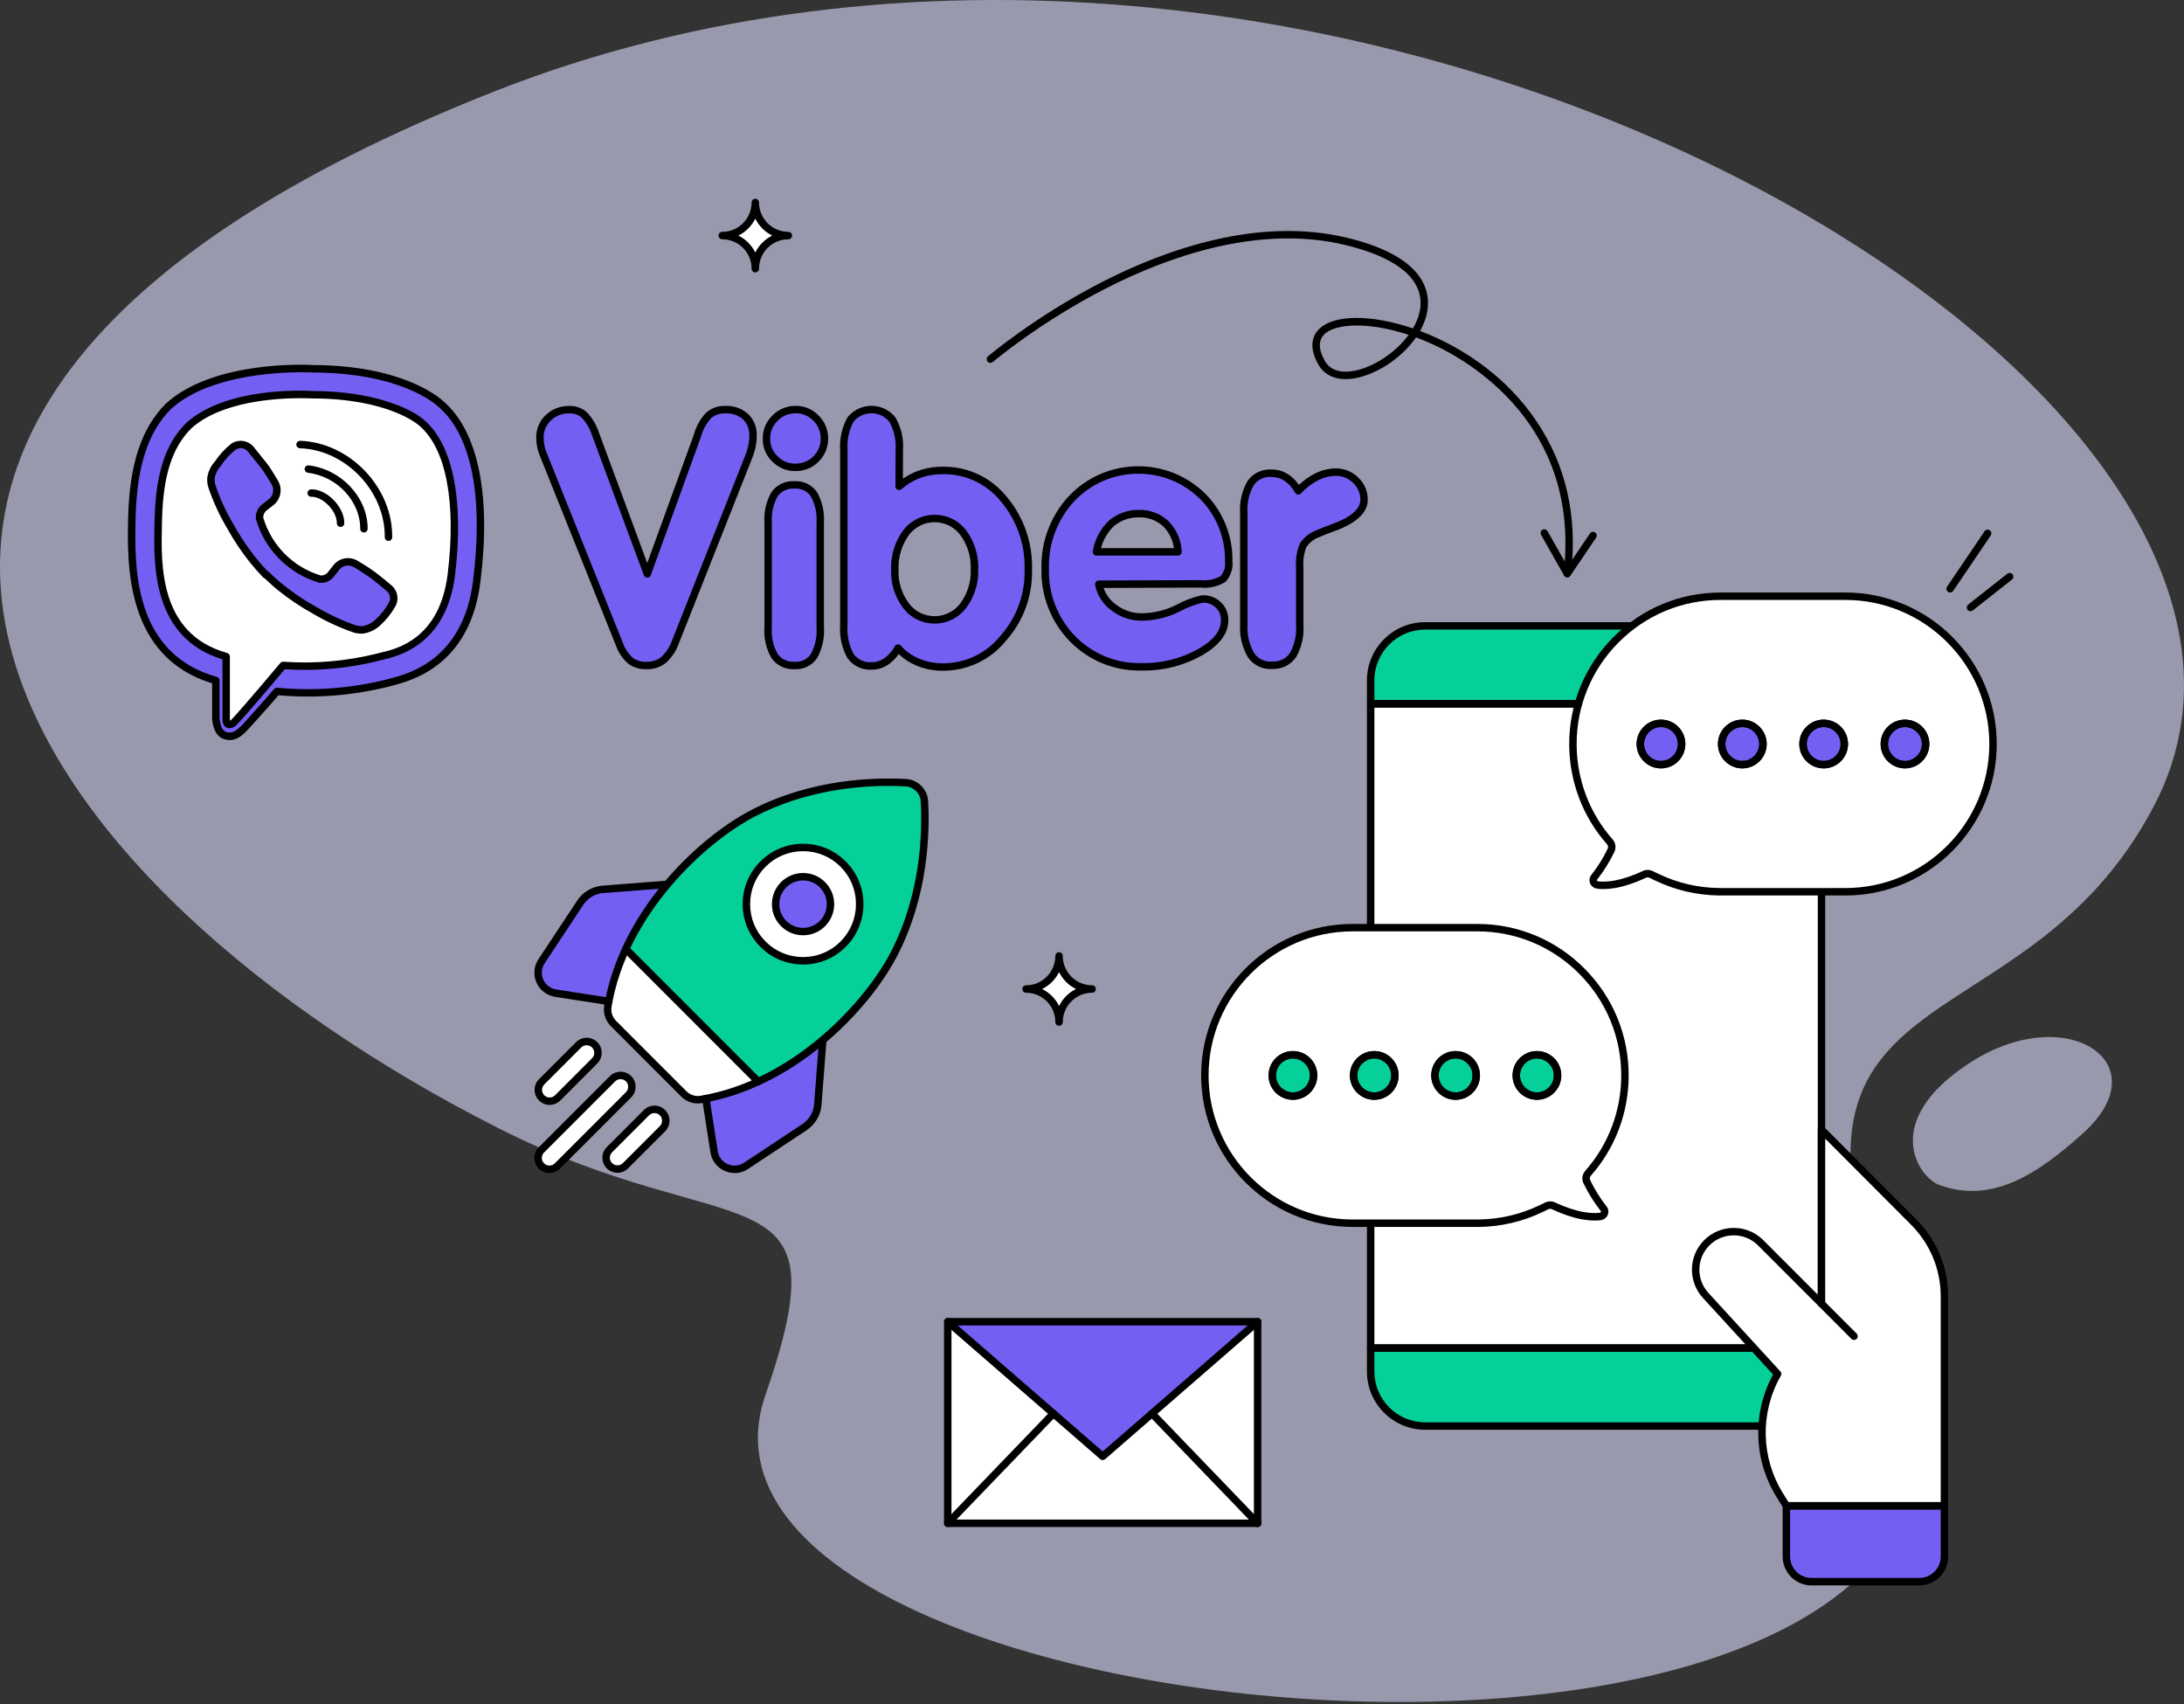 <svg width="600" height="468" viewBox="0 0 600 468" fill="none" xmlns="http://www.w3.org/2000/svg">
<rect x="0" y="0" width="600" height="468" fill="#333333" stroke="none"/>
<g clip-path="url(#clip0_4286_8262)">
<path opacity="0.6" d="M135.055 25.41C-93.011 115.821 9.808 245.438 136.75 309.764C201.778 342.719 232.386 319.382 210.274 383.176C176.026 481.979 582.126 514.239 521.146 366.99C477.933 262.646 555.184 291.591 591.867 221.125C652.433 104.768 362.274 -64.664 135.055 25.41Z" fill="#DEDEFF"/>
<path opacity="0.6" d="M532.858 325.486C527.022 323.392 516.464 308.059 540.955 292.031C567.637 274.573 593.848 291.934 572.145 311.353C559.815 322.386 547.409 330.711 532.858 325.486Z" fill="#DEDEFF"/>
<path d="M500.413 186.859V193.294H376.554V186.859C376.554 178.605 383.247 171.898 391.513 171.898H485.454C493.704 171.898 500.413 178.605 500.413 186.859Z" fill="#05D09A"/>
<path d="M500.413 193.301H376.554V370.266H500.413V193.301Z" fill="white"/>
<path d="M500.413 370.258V376.693C500.413 384.958 493.704 391.659 485.454 391.659H391.513C383.247 391.659 376.554 384.958 376.554 376.693V370.258H500.413Z" fill="#05D09A"/>
<path d="M500.413 194.319H376.554C375.992 194.319 375.533 193.86 375.533 193.298V186.862C375.533 178.046 382.701 170.875 391.513 170.875H485.454C494.266 170.875 501.434 178.046 501.434 186.862V193.298C501.434 193.86 500.974 194.319 500.413 194.319ZM377.575 192.276H499.392V186.862C499.392 179.175 493.137 172.918 485.454 172.918H391.513C383.829 172.918 377.575 179.175 377.575 186.862V192.276Z" fill="black"/>
<path d="M500.413 371.281H376.554C375.992 371.281 375.533 370.821 375.533 370.259V193.299C375.533 192.737 375.992 192.277 376.554 192.277H500.413C500.974 192.277 501.434 192.737 501.434 193.299V370.259C501.434 370.821 500.974 371.281 500.413 371.281ZM377.575 369.238H499.392V194.32H377.575V369.238Z" fill="black"/>
<path d="M485.454 392.679H391.513C382.701 392.679 375.533 385.507 375.533 376.692V370.256C375.533 369.694 375.992 369.234 376.554 369.234H500.413C500.974 369.234 501.434 369.694 501.434 370.256V376.692C501.434 385.507 494.266 392.679 485.454 392.679ZM377.575 371.277V376.692C377.575 384.379 383.829 390.636 391.513 390.636H485.454C493.137 390.636 499.392 384.379 499.392 376.692V371.277H377.575Z" fill="black"/>
<path d="M500.413 310.262L525.644 335.555C531.112 341 534.185 348.39 534.185 356.098V413.564H490.758L489.007 410.75C482.661 400.596 482.411 387.76 488.354 377.356L468.58 355.781C464.812 351.659 464.95 345.3 468.886 341.337C472.971 337.24 479.587 337.23 483.682 341.306L500.413 358.054" fill="white"/>
<path d="M534.185 413.559V427.487C534.185 431.313 531.086 434.403 527.273 434.403H497.676C493.862 434.403 490.763 431.308 490.763 427.487V413.559H534.191H534.185Z" fill="#7360F2"/>
<path d="M534.185 414.58H490.758C490.406 414.58 490.079 414.396 489.89 414.1L488.139 411.286C481.716 401.009 481.339 388.128 487.103 377.499L467.83 356.47C463.684 351.935 463.837 344.968 468.167 340.616C472.634 336.137 479.919 336.121 484.402 340.586L499.392 355.587V310.261C499.392 309.848 499.642 309.475 500.025 309.316C500.402 309.158 500.847 309.245 501.138 309.536L526.369 334.829C532.072 340.504 535.212 348.053 535.212 356.092V413.559C535.212 414.121 534.752 414.58 534.191 414.58H534.185ZM491.325 412.537H533.164V356.092C533.164 348.599 530.239 341.561 524.924 336.275L501.434 312.728V358.049C501.434 358.462 501.184 358.835 500.801 358.994C500.418 359.152 499.979 359.065 499.688 358.774L482.957 342.026C479.276 338.359 473.282 338.369 469.611 342.051C466.053 345.632 465.93 351.358 469.336 355.086L489.109 376.656C489.41 376.983 489.461 377.468 489.242 377.851C483.473 387.949 483.718 400.345 489.875 410.198L491.33 412.532L491.325 412.537Z" fill="black"/>
<path d="M527.273 435.43H497.676C493.301 435.43 489.742 431.87 489.742 427.493V413.565C489.742 413.003 490.202 412.543 490.763 412.543H534.191C534.752 412.543 535.212 413.003 535.212 413.565V427.493C535.212 431.87 531.653 435.43 527.278 435.43H527.273ZM491.784 414.581V427.488C491.784 430.742 494.429 433.382 497.676 433.382H527.273C530.525 433.382 533.164 430.736 533.164 427.488V414.581H491.779H491.784Z" fill="black"/>
<path d="M509.342 368.01C509.082 368.01 508.821 367.908 508.622 367.709L499.693 358.776C499.295 358.377 499.295 357.728 499.693 357.33C500.091 356.932 500.739 356.932 501.138 357.33L510.067 366.263C510.465 366.662 510.465 367.31 510.067 367.709C509.868 367.908 509.608 368.01 509.347 368.01H509.342Z" fill="black"/>
<path d="M472.69 244.921H506.968C529.371 244.921 547.536 226.748 547.536 204.336C547.536 181.923 529.371 163.75 506.968 163.75H472.69C450.251 163.75 432.015 182.051 432.122 204.555C432.178 214.714 435.946 224.056 442.221 231.156C442.823 231.81 442.986 232.795 442.547 233.613C440.965 236.892 439.219 239.349 438.014 240.876C437.304 241.693 437.794 242.898 438.887 243.062C440.469 243.281 442.108 243.118 443.747 242.842C447.025 242.24 450.078 240.932 451.717 240.166C452.319 239.839 453.08 239.895 453.738 240.222C454.285 240.493 454.775 240.769 455.321 240.988C460.452 243.445 466.129 244.814 472.139 244.921H472.685H472.69Z" fill="white"/>
<path d="M472.69 244.921H506.968C529.371 244.921 547.536 226.748 547.536 204.336C547.536 181.923 529.371 163.75 506.968 163.75H472.69C450.251 163.75 432.015 182.051 432.122 204.555C432.178 214.714 435.946 224.056 442.221 231.156C442.823 231.81 442.986 232.795 442.547 233.613C440.965 236.892 439.219 239.349 438.014 240.876C437.304 241.693 437.794 242.898 438.887 243.062C440.469 243.281 442.108 243.118 443.747 242.842C447.025 242.24 450.078 240.932 451.717 240.166C452.319 239.839 453.08 239.895 453.738 240.222C454.285 240.493 454.775 240.769 455.321 240.988C460.452 243.445 466.129 244.814 472.139 244.921H472.685H472.69Z" fill="white"/>
<path d="M506.968 245.943H472.144C466.058 245.831 460.268 244.477 454.918 241.924C454.479 241.745 454.081 241.541 453.693 241.341L453.289 241.137C452.901 240.943 452.488 240.912 452.212 241.066C452.192 241.076 452.176 241.086 452.156 241.096C449.236 242.46 446.468 243.39 443.936 243.849C442.491 244.089 440.612 244.329 438.754 244.074C437.85 243.941 437.11 243.349 436.809 242.537C436.513 241.74 436.676 240.866 437.248 240.213C438.933 238.062 440.418 235.682 441.633 233.174C441.873 232.725 441.802 232.209 441.47 231.851C434.833 224.348 431.157 214.659 431.101 204.566C431.045 193.416 435.354 182.915 443.221 175.003C451.079 167.101 461.524 162.75 472.639 162.734C472.654 162.734 472.67 162.734 472.685 162.734H506.963C529.897 162.734 548.552 181.398 548.552 204.341C548.552 227.285 529.897 245.948 506.963 245.948L506.968 245.943ZM472.69 243.9H506.968C528.774 243.9 546.515 226.151 546.515 204.336C546.515 182.521 528.774 164.772 506.968 164.772H472.736C472.736 164.772 472.705 164.772 472.69 164.772C462.106 164.772 452.156 168.915 444.671 176.438C437.187 183.962 433.092 193.947 433.143 204.551C433.194 214.148 436.691 223.357 442.986 230.477C443.885 231.458 444.079 232.919 443.451 234.094C442.195 236.698 440.628 239.206 438.82 241.51C438.708 241.638 438.688 241.73 438.723 241.827C438.744 241.883 438.815 242.021 439.04 242.051C440.612 242.266 442.292 242.051 443.579 241.837C445.886 241.413 448.546 240.519 451.262 239.252C452.125 238.798 453.218 238.818 454.198 239.309C454.341 239.38 454.484 239.452 454.622 239.523C454.994 239.712 455.342 239.891 455.704 240.039C455.725 240.049 455.745 240.054 455.765 240.064C460.856 242.501 466.369 243.793 472.159 243.895H472.69V243.9Z" fill="black"/>
<path d="M456.312 210.009C459.444 210.009 461.984 207.469 461.984 204.335C461.984 201.201 459.444 198.66 456.312 198.66C453.179 198.66 450.639 201.201 450.639 204.335C450.639 207.469 453.179 210.009 456.312 210.009Z" fill="#7360F2"/>
<path d="M456.312 210.009C459.444 210.009 461.984 207.469 461.984 204.335C461.984 201.201 459.444 198.66 456.312 198.66C453.179 198.66 450.639 201.201 450.639 204.335C450.639 207.469 453.179 210.009 456.312 210.009Z" fill="#7360F2"/>
<path d="M478.658 210.009C481.791 210.009 484.33 207.469 484.33 204.335C484.33 201.201 481.791 198.66 478.658 198.66C475.526 198.66 472.986 201.201 472.986 204.335C472.986 207.469 475.526 210.009 478.658 210.009Z" fill="#7360F2"/>
<path d="M478.658 210.009C481.791 210.009 484.33 207.469 484.33 204.335C484.33 201.201 481.791 198.66 478.658 198.66C475.526 198.66 472.986 201.201 472.986 204.335C472.986 207.469 475.526 210.009 478.658 210.009Z" fill="#7360F2"/>
<path d="M501.005 210.009C504.138 210.009 506.677 207.469 506.677 204.335C506.677 201.201 504.138 198.66 501.005 198.66C497.872 198.66 495.333 201.201 495.333 204.335C495.333 207.469 497.872 210.009 501.005 210.009Z" fill="#7360F2"/>
<path d="M501.005 210.009C504.138 210.009 506.677 207.469 506.677 204.335C506.677 201.201 504.138 198.66 501.005 198.66C497.872 198.66 495.333 201.201 495.333 204.335C495.333 207.469 497.872 210.009 501.005 210.009Z" fill="#7360F2"/>
<path d="M523.346 210.009C526.479 210.009 529.019 207.469 529.019 204.335C529.019 201.201 526.479 198.66 523.346 198.66C520.214 198.66 517.674 201.201 517.674 204.335C517.674 207.469 520.214 210.009 523.346 210.009Z" fill="#7360F2"/>
<path d="M523.346 210.009C526.479 210.009 529.019 207.469 529.019 204.335C529.019 201.201 526.479 198.66 523.346 198.66C520.214 198.66 517.674 201.201 517.674 204.335C517.674 207.469 520.214 210.009 523.346 210.009Z" fill="#7360F2"/>
<path d="M456.312 211.033C452.62 211.033 449.618 208.03 449.618 204.337C449.618 200.644 452.62 197.641 456.312 197.641C460.003 197.641 463.005 200.644 463.005 204.337C463.005 208.03 460.003 211.033 456.312 211.033ZM456.312 199.684C453.749 199.684 451.661 201.773 451.661 204.337C451.661 206.901 453.749 208.99 456.312 208.99C458.875 208.99 460.963 206.901 460.963 204.337C460.963 201.773 458.875 199.684 456.312 199.684Z" fill="black"/>
<path d="M456.312 211.033C452.62 211.033 449.618 208.03 449.618 204.337C449.618 200.644 452.62 197.641 456.312 197.641C460.003 197.641 463.005 200.644 463.005 204.337C463.005 208.03 460.003 211.033 456.312 211.033ZM456.312 199.684C453.749 199.684 451.661 201.773 451.661 204.337C451.661 206.901 453.749 208.99 456.312 208.99C458.875 208.99 460.963 206.901 460.963 204.337C460.963 201.773 458.875 199.684 456.312 199.684Z" fill="black"/>
<path d="M478.658 211.033C474.967 211.033 471.965 208.03 471.965 204.337C471.965 200.644 474.967 197.641 478.658 197.641C482.35 197.641 485.352 200.644 485.352 204.337C485.352 208.03 482.35 211.033 478.658 211.033ZM478.658 199.684C476.095 199.684 474.007 201.773 474.007 204.337C474.007 206.901 476.095 208.99 478.658 208.99C481.221 208.99 483.309 206.901 483.309 204.337C483.309 201.773 481.221 199.684 478.658 199.684Z" fill="black"/>
<path d="M478.658 211.033C474.967 211.033 471.965 208.03 471.965 204.337C471.965 200.644 474.967 197.641 478.658 197.641C482.35 197.641 485.352 200.644 485.352 204.337C485.352 208.03 482.35 211.033 478.658 211.033ZM478.658 199.684C476.095 199.684 474.007 201.773 474.007 204.337C474.007 206.901 476.095 208.99 478.658 208.99C481.221 208.99 483.309 206.901 483.309 204.337C483.309 201.773 481.221 199.684 478.658 199.684Z" fill="black"/>
<path d="M501.005 211.033C497.314 211.033 494.312 208.03 494.312 204.337C494.312 200.644 497.314 197.641 501.005 197.641C504.696 197.641 507.698 200.644 507.698 204.337C507.698 208.03 504.696 211.033 501.005 211.033ZM501.005 199.684C498.442 199.684 496.354 201.773 496.354 204.337C496.354 206.901 498.442 208.99 501.005 208.99C503.568 208.99 505.656 206.901 505.656 204.337C505.656 201.773 503.568 199.684 501.005 199.684Z" fill="black"/>
<path d="M501.005 211.033C497.314 211.033 494.312 208.03 494.312 204.337C494.312 200.644 497.314 197.641 501.005 197.641C504.696 197.641 507.698 200.644 507.698 204.337C507.698 208.03 504.696 211.033 501.005 211.033ZM501.005 199.684C498.442 199.684 496.354 201.773 496.354 204.337C496.354 206.901 498.442 208.99 501.005 208.99C503.568 208.99 505.656 206.901 505.656 204.337C505.656 201.773 503.568 199.684 501.005 199.684Z" fill="black"/>
<path d="M523.346 211.033C519.655 211.033 516.653 208.03 516.653 204.337C516.653 200.644 519.655 197.641 523.346 197.641C527.038 197.641 530.04 200.644 530.04 204.337C530.04 208.03 527.038 211.033 523.346 211.033ZM523.346 199.684C520.784 199.684 518.695 201.773 518.695 204.337C518.695 206.901 520.784 208.99 523.346 208.99C525.909 208.99 527.998 206.901 527.998 204.337C527.998 201.773 525.909 199.684 523.346 199.684Z" fill="black"/>
<path d="M523.346 211.033C519.655 211.033 516.653 208.03 516.653 204.337C516.653 200.644 519.655 197.641 523.346 197.641C527.038 197.641 530.04 200.644 530.04 204.337C530.04 208.03 527.038 211.033 523.346 211.033ZM523.346 199.684C520.784 199.684 518.695 201.773 518.695 204.337C518.695 206.901 520.784 208.99 523.346 208.99C525.909 208.99 527.998 206.901 527.998 204.337C527.998 201.773 525.909 199.684 523.346 199.684Z" fill="black"/>
<path d="M405.859 335.952H371.581C349.178 335.952 331.013 317.779 331.013 295.367C331.013 272.954 349.178 254.781 371.581 254.781H405.859C428.298 254.781 446.535 273.082 446.427 295.586C446.371 305.746 442.603 315.087 436.329 322.187C435.726 322.841 435.563 323.827 436.002 324.644C437.585 327.923 439.331 330.38 440.536 331.907C441.245 332.724 440.755 333.93 439.663 334.093C438.08 334.313 436.441 334.149 434.802 333.873C431.525 333.271 428.472 331.963 426.833 331.197C426.23 330.87 425.47 330.926 424.811 331.253C424.265 331.524 423.774 331.8 423.228 332.019C418.097 334.476 412.42 335.845 406.411 335.952H405.865H405.859Z" fill="white"/>
<path d="M405.859 335.952H371.581C349.178 335.952 331.013 317.779 331.013 295.367C331.013 272.954 349.178 254.781 371.581 254.781H405.859C428.298 254.781 446.535 273.082 446.427 295.586C446.371 305.746 442.603 315.087 436.329 322.187C435.726 322.841 435.563 323.827 436.002 324.644C437.585 327.923 439.331 330.38 440.536 331.907C441.245 332.724 440.755 333.93 439.663 334.093C438.08 334.313 436.441 334.149 434.802 333.873C431.525 333.271 428.472 331.963 426.833 331.197C426.23 330.87 425.47 330.926 424.811 331.253C424.265 331.524 423.774 331.8 423.228 332.019C418.097 334.476 412.42 335.845 406.411 335.952H405.865H405.859Z" fill="white"/>
<path d="M405.859 336.972H371.576C348.642 336.972 329.987 318.309 329.987 295.365C329.987 272.421 348.642 253.758 371.576 253.758H405.854C405.854 253.758 405.885 253.758 405.9 253.758C417.015 253.768 427.461 258.125 435.318 266.026C443.191 273.938 447.495 284.44 447.438 295.59C447.382 305.687 443.706 315.372 437.079 322.865C436.742 323.237 436.666 323.753 436.885 324.167C438.116 326.716 439.601 329.096 441.317 331.282C441.853 331.9 442.021 332.773 441.725 333.57C441.424 334.387 440.684 334.975 439.79 335.108C437.917 335.368 436.038 335.123 434.613 334.888C432.061 334.418 429.299 333.494 426.378 332.13C426.358 332.12 426.343 332.109 426.322 332.099C426.046 331.946 425.633 331.977 425.245 332.171L424.847 332.375C424.459 332.574 424.055 332.779 423.616 332.957C418.271 335.511 412.481 336.865 406.406 336.977H405.844L405.859 336.972ZM371.576 255.801C349.771 255.801 332.029 273.55 332.029 295.365C332.029 317.18 349.771 334.929 371.576 334.929H406.395C412.17 334.822 417.684 333.534 422.774 331.093C422.794 331.083 422.815 331.073 422.835 331.067C423.198 330.924 423.55 330.741 423.923 330.552L424.341 330.337C425.321 329.847 426.414 329.826 427.277 330.281C429.993 331.548 432.653 332.441 434.976 332.865C436.247 333.075 437.927 333.294 439.51 333.075C439.724 333.044 439.795 332.906 439.816 332.85C439.852 332.753 439.831 332.661 439.75 332.569C437.912 330.23 436.349 327.722 435.068 325.081C434.46 323.942 434.649 322.481 435.563 321.491C441.848 314.381 445.345 305.177 445.396 295.574C445.447 284.971 441.353 274.99 433.868 267.462C426.383 259.938 416.433 255.796 405.849 255.796C405.834 255.796 405.819 255.796 405.803 255.796H371.571L371.576 255.801Z" fill="black"/>
<path d="M422.233 301.041C425.365 301.041 427.905 298.5 427.905 295.366C427.905 292.232 425.365 289.691 422.233 289.691C419.1 289.691 416.56 292.232 416.56 295.366C416.56 298.5 419.1 301.041 422.233 301.041Z" fill="#05D09A"/>
<path d="M422.233 301.041C425.365 301.041 427.905 298.5 427.905 295.366C427.905 292.232 425.365 289.691 422.233 289.691C419.1 289.691 416.56 292.232 416.56 295.366C416.56 298.5 419.1 301.041 422.233 301.041Z" fill="#05D09A"/>
<path d="M399.891 301.041C403.024 301.041 405.563 298.5 405.563 295.366C405.563 292.232 403.024 289.691 399.891 289.691C396.758 289.691 394.219 292.232 394.219 295.366C394.219 298.5 396.758 301.041 399.891 301.041Z" fill="#05D09A"/>
<path d="M399.891 301.041C403.024 301.041 405.563 298.5 405.563 295.366C405.563 292.232 403.024 289.691 399.891 289.691C396.758 289.691 394.219 292.232 394.219 295.366C394.219 298.5 396.758 301.041 399.891 301.041Z" fill="#05D09A"/>
<path d="M377.544 301.041C380.677 301.041 383.217 298.5 383.217 295.366C383.217 292.232 380.677 289.691 377.544 289.691C374.412 289.691 371.872 292.232 371.872 295.366C371.872 298.5 374.412 301.041 377.544 301.041Z" fill="#05D09A"/>
<path d="M377.544 301.041C380.677 301.041 383.217 298.5 383.217 295.366C383.217 292.232 380.677 289.691 377.544 289.691C374.412 289.691 371.872 292.232 371.872 295.366C371.872 298.5 374.412 301.041 377.544 301.041Z" fill="#05D09A"/>
<path d="M355.198 301.041C358.33 301.041 360.87 298.5 360.87 295.366C360.87 292.232 358.33 289.691 355.198 289.691C352.065 289.691 349.526 292.232 349.526 295.366C349.526 298.5 352.065 301.041 355.198 301.041Z" fill="#05D09A"/>
<path d="M355.198 301.041C358.33 301.041 360.87 298.5 360.87 295.366C360.87 292.232 358.33 289.691 355.198 289.691C352.065 289.691 349.526 292.232 349.526 295.366C349.526 298.5 352.065 301.041 355.198 301.041Z" fill="#05D09A"/>
<path d="M422.233 302.06C418.541 302.06 415.539 299.057 415.539 295.364C415.539 291.671 418.541 288.668 422.233 288.668C425.924 288.668 428.926 291.671 428.926 295.364C428.926 299.057 425.924 302.06 422.233 302.06ZM422.233 290.711C419.67 290.711 417.582 292.8 417.582 295.364C417.582 297.928 419.67 300.017 422.233 300.017C424.796 300.017 426.884 297.928 426.884 295.364C426.884 292.8 424.796 290.711 422.233 290.711Z" fill="black"/>
<path d="M422.233 302.06C418.541 302.06 415.539 299.057 415.539 295.364C415.539 291.671 418.541 288.668 422.233 288.668C425.924 288.668 428.926 291.671 428.926 295.364C428.926 299.057 425.924 302.06 422.233 302.06ZM422.233 290.711C419.67 290.711 417.582 292.8 417.582 295.364C417.582 297.928 419.67 300.017 422.233 300.017C424.796 300.017 426.884 297.928 426.884 295.364C426.884 292.8 424.796 290.711 422.233 290.711Z" fill="black"/>
<path d="M399.891 302.06C396.2 302.06 393.198 299.057 393.198 295.364C393.198 291.671 396.2 288.668 399.891 288.668C403.582 288.668 406.584 291.671 406.584 295.364C406.584 299.057 403.582 302.06 399.891 302.06ZM399.891 290.711C397.328 290.711 395.24 292.8 395.24 295.364C395.24 297.928 397.328 300.017 399.891 300.017C402.454 300.017 404.542 297.928 404.542 295.364C404.542 292.8 402.454 290.711 399.891 290.711Z" fill="black"/>
<path d="M399.891 302.06C396.2 302.06 393.198 299.057 393.198 295.364C393.198 291.671 396.2 288.668 399.891 288.668C403.582 288.668 406.584 291.671 406.584 295.364C406.584 299.057 403.582 302.06 399.891 302.06ZM399.891 290.711C397.328 290.711 395.24 292.8 395.24 295.364C395.24 297.928 397.328 300.017 399.891 300.017C402.454 300.017 404.542 297.928 404.542 295.364C404.542 292.8 402.454 290.711 399.891 290.711Z" fill="black"/>
<path d="M377.544 302.06C373.853 302.06 370.851 299.057 370.851 295.364C370.851 291.671 373.853 288.668 377.544 288.668C381.236 288.668 384.238 291.671 384.238 295.364C384.238 299.057 381.236 302.06 377.544 302.06ZM377.544 290.711C374.981 290.711 372.893 292.8 372.893 295.364C372.893 297.928 374.981 300.017 377.544 300.017C380.107 300.017 382.196 297.928 382.196 295.364C382.196 292.8 380.107 290.711 377.544 290.711Z" fill="black"/>
<path d="M377.544 302.06C373.853 302.06 370.851 299.057 370.851 295.364C370.851 291.671 373.853 288.668 377.544 288.668C381.236 288.668 384.238 291.671 384.238 295.364C384.238 299.057 381.236 302.06 377.544 302.06ZM377.544 290.711C374.981 290.711 372.893 292.8 372.893 295.364C372.893 297.928 374.981 300.017 377.544 300.017C380.107 300.017 382.196 297.928 382.196 295.364C382.196 292.8 380.107 290.711 377.544 290.711Z" fill="black"/>
<path d="M355.198 302.06C351.507 302.06 348.505 299.057 348.505 295.364C348.505 291.671 351.507 288.668 355.198 288.668C358.889 288.668 361.891 291.671 361.891 295.364C361.891 299.057 358.889 302.06 355.198 302.06ZM355.198 290.711C352.635 290.711 350.547 292.8 350.547 295.364C350.547 297.928 352.635 300.017 355.198 300.017C357.761 300.017 359.849 297.928 359.849 295.364C359.849 292.8 357.761 290.711 355.198 290.711Z" fill="black"/>
<path d="M355.198 302.06C351.507 302.06 348.505 299.057 348.505 295.364C348.505 291.671 351.507 288.668 355.198 288.668C358.889 288.668 361.891 291.671 361.891 295.364C361.891 299.057 358.889 302.06 355.198 302.06ZM355.198 290.711C352.635 290.711 350.547 292.8 350.547 295.364C350.547 297.928 352.635 300.017 355.198 300.017C357.761 300.017 359.849 297.928 359.849 295.364C359.849 292.8 357.761 290.711 355.198 290.711Z" fill="black"/>
<path d="M535.748 162.729C535.549 162.729 535.349 162.673 535.176 162.555C534.711 162.238 534.589 161.605 534.905 161.135L545.208 145.919C545.525 145.455 546.158 145.332 546.627 145.649C547.092 145.965 547.215 146.599 546.898 147.069L536.595 162.284C536.396 162.576 536.074 162.734 535.748 162.734V162.729Z" fill="black"/>
<path d="M541.338 167.878C541.037 167.878 540.736 167.745 540.537 167.49C540.189 167.045 540.266 166.407 540.705 166.054L551.473 157.565C551.917 157.218 552.555 157.295 552.907 157.734C553.254 158.178 553.178 158.817 552.739 159.169L541.971 167.658C541.782 167.806 541.563 167.878 541.338 167.878Z" fill="black"/>
<path d="M430.58 158.565C430.58 158.565 430.555 158.565 430.539 158.565C430.187 158.55 429.865 158.356 429.692 158.049L423.371 146.894C423.095 146.404 423.264 145.78 423.754 145.5C424.244 145.224 424.867 145.392 425.148 145.883L430.657 155.602L436.804 146.511C437.12 146.041 437.753 145.923 438.223 146.235C438.693 146.552 438.81 147.185 438.499 147.655L431.428 158.105C431.239 158.386 430.922 158.555 430.58 158.555V158.565Z" fill="black"/>
<path d="M430.585 158.564C430.544 158.564 430.504 158.564 430.463 158.559C429.901 158.492 429.503 157.987 429.569 157.425C434.338 116.625 403.368 99.049 393.765 94.631C392.161 93.895 390.574 93.242 389.022 92.665C385.427 97.839 379.428 102.017 373.807 103.534C368.446 104.974 364.209 103.728 362.177 100.101C359.435 95.213 360.666 92.236 362.177 90.591C366.144 86.29 376.687 86.285 388.164 90.192C389.512 87.904 390.308 85.478 390.272 83.088C390.17 75.957 382.977 70.487 369.473 67.259C345.691 61.579 320.695 70.594 303.908 79.165C285.646 88.487 272.882 99.315 272.755 99.422C272.326 99.79 271.683 99.739 271.315 99.31C270.947 98.881 270.998 98.237 271.427 97.869C271.555 97.762 284.472 86.801 302.938 77.367C320.036 68.633 345.543 59.444 369.942 65.272C388.286 69.655 392.233 77.362 392.309 83.057C392.345 85.734 391.528 88.4 390.124 90.897C391.615 91.459 393.116 92.082 394.612 92.772C402.577 96.434 413.814 103.38 422.115 115.695C430.248 127.759 433.439 141.877 431.591 157.655C431.53 158.176 431.091 158.559 430.58 158.559L430.585 158.564ZM372.745 89.396C368.416 89.396 365.189 90.335 363.673 91.98C362.141 93.645 362.233 96.041 363.954 99.105C366.062 102.859 370.698 102.257 373.271 101.562C378.3 100.209 383.666 96.485 386.995 91.96C381.634 90.187 376.722 89.396 372.745 89.396Z" fill="black"/>
<path d="M198.419 64.7C203.438 64.7 207.502 68.766 207.502 73.786C207.502 68.766 211.566 64.7 216.584 64.7C211.566 64.7 207.502 60.634 207.502 55.613C207.502 60.634 203.438 64.7 198.419 64.7Z" fill="white"/>
<path d="M207.502 74.806C206.94 74.806 206.481 74.346 206.481 73.784C206.481 69.336 202.866 65.719 198.419 65.719C197.857 65.719 197.398 65.26 197.398 64.698C197.398 64.136 197.857 63.676 198.419 63.676C202.866 63.676 206.481 60.06 206.481 55.611C206.481 55.05 206.94 54.59 207.502 54.59C208.063 54.59 208.523 55.05 208.523 55.611C208.523 60.06 212.137 63.676 216.584 63.676C217.146 63.676 217.605 64.136 217.605 64.698C217.605 65.26 217.146 65.719 216.584 65.719C212.137 65.719 208.523 69.336 208.523 73.784C208.523 74.346 208.063 74.806 207.502 74.806ZM202.845 64.698C204.867 65.689 206.516 67.334 207.502 69.356C208.492 67.334 210.136 65.684 212.158 64.698C210.136 63.707 208.487 62.062 207.502 60.04C206.511 62.062 204.867 63.712 202.845 64.698Z" fill="black"/>
<path d="M281.868 271.633C286.887 271.633 290.951 275.699 290.951 280.72C290.951 275.699 295.015 271.633 300.033 271.633C295.015 271.633 290.951 267.568 290.951 262.547C290.951 267.568 286.887 271.633 281.868 271.633Z" fill="white"/>
<path d="M290.951 281.74C290.389 281.74 289.93 281.28 289.93 280.718C289.93 276.269 286.315 272.653 281.868 272.653C281.306 272.653 280.847 272.193 280.847 271.631C280.847 271.07 281.306 270.61 281.868 270.61C286.315 270.61 289.93 266.994 289.93 262.545C289.93 261.983 290.389 261.523 290.951 261.523C291.512 261.523 291.972 261.983 291.972 262.545C291.972 266.994 295.586 270.61 300.033 270.61C300.595 270.61 301.054 271.07 301.054 271.631C301.054 272.193 300.595 272.653 300.033 272.653C295.586 272.653 291.972 276.269 291.972 280.718C291.972 281.28 291.512 281.74 290.951 281.74ZM286.294 271.631C288.316 272.622 289.965 274.267 290.951 276.29C291.941 274.267 293.585 272.617 295.607 271.631C293.585 270.641 291.936 268.996 290.951 266.973C289.96 268.996 288.316 270.646 286.294 271.631Z" fill="black"/>
<path d="M345.503 363.008H260.374V418.375H345.503V363.008Z" fill="white"/>
<path d="M302.938 399.992L260.374 363.008H345.503L302.938 399.992Z" fill="#7360F2"/>
<path d="M345.502 419.395H260.374C259.812 419.395 259.353 418.935 259.353 418.373V363.006C259.353 362.444 259.812 361.984 260.374 361.984H345.502C346.064 361.984 346.523 362.444 346.523 363.006V418.373C346.523 418.935 346.064 419.395 345.502 419.395ZM261.395 417.351H344.481V364.027H261.395V417.351Z" fill="black"/>
<path d="M302.938 401.011C302.698 401.011 302.458 400.929 302.269 400.761L259.7 363.781C259.276 363.414 259.23 362.765 259.598 362.341C259.965 361.917 260.614 361.871 261.038 362.239L302.938 398.636L344.829 362.239C345.257 361.866 345.901 361.917 346.268 362.341C346.636 362.765 346.595 363.414 346.166 363.781L303.602 400.761C303.408 400.929 303.173 401.011 302.933 401.011H302.938Z" fill="black"/>
<path d="M260.374 419.393C260.119 419.393 259.863 419.296 259.664 419.107C259.261 418.714 259.246 418.07 259.639 417.662L288.668 387.511C289.062 387.107 289.705 387.092 290.113 387.485C290.517 387.879 290.532 388.522 290.139 388.931L261.109 419.081C260.91 419.291 260.639 419.393 260.374 419.393Z" fill="black"/>
<path d="M345.503 419.393C345.237 419.393 344.966 419.286 344.767 419.081L315.743 388.931C315.35 388.522 315.365 387.879 315.768 387.485C316.177 387.092 316.82 387.107 317.213 387.511L346.238 417.662C346.631 418.07 346.616 418.714 346.212 419.107C346.013 419.296 345.758 419.393 345.503 419.393Z" fill="black"/>
<path d="M245.614 261.97C241.841 269.263 235.035 278.09 226.045 285.654C220.817 290.062 214.843 294.051 208.303 297.059L206.618 295.374L173.586 262.327L171.901 260.642C174.908 254.099 178.891 248.123 183.302 242.893C190.863 233.898 199.675 227.084 206.976 223.31C223.369 214.831 240.687 214.52 248.81 214.959C251.592 215.112 253.813 217.329 253.967 220.118C254.406 228.244 254.094 245.569 245.614 261.97Z" fill="#05D09A"/>
<path d="M183.302 242.892C178.896 248.122 174.908 254.098 171.901 260.641C169.813 265.177 168.195 269.998 167.235 275.024C167.235 275.024 167.23 275.024 167.23 275.029L152.643 272.767C150.719 272.47 149.1 271.224 148.314 269.447C147.528 267.659 147.696 265.626 148.773 264.002L159.393 247.938C160.812 245.793 163.084 244.45 165.647 244.256L183.302 242.887V242.892Z" fill="#7360F2"/>
<path d="M226.05 285.652L224.682 303.31C224.488 305.879 223.14 308.157 221.001 309.572L204.944 320.195C203.994 320.829 202.907 321.146 201.809 321.146C201.033 321.146 200.247 320.982 199.506 320.655C197.725 319.869 196.484 318.249 196.188 316.324L193.926 301.731L193.931 301.726C198.96 300.766 203.775 299.147 208.308 297.058C214.848 294.049 220.822 290.065 226.05 285.652Z" fill="#7360F2"/>
<path d="M208.303 297.058C203.77 299.147 198.95 300.766 193.926 301.727C193.926 301.727 193.926 301.732 193.921 301.732C193.482 301.814 193.033 301.9 192.589 301.972C190.858 302.258 189.096 301.676 187.856 300.434L168.521 281.097C167.281 279.856 166.709 278.094 166.995 276.362C167.066 275.918 167.153 275.468 167.235 275.029C167.235 275.024 167.24 275.024 167.24 275.024C168.2 269.993 169.818 265.176 171.906 260.641L173.591 262.326L206.624 295.373L208.308 297.058H208.303Z" fill="white"/>
<path d="M148.804 301.526C147.589 300.31 147.589 298.338 148.804 297.123L158.964 286.959C160.179 285.743 162.155 285.743 163.365 286.959C164.58 288.169 164.58 290.146 163.365 291.361L153.205 301.526C152.597 302.133 151.801 302.44 150.999 302.44C150.198 302.44 149.412 302.133 148.799 301.526H148.804Z" fill="white"/>
<path d="M172.687 300.678L153.149 320.225C152.541 320.833 151.745 321.139 150.943 321.139C150.142 321.139 149.345 320.833 148.743 320.225C147.528 319.009 147.528 317.038 148.743 315.822L168.281 296.275C169.497 295.059 171.467 295.059 172.682 296.275C173.897 297.491 173.897 299.462 172.682 300.678H172.687Z" fill="white"/>
<path d="M182 309.999L171.84 320.164C171.232 320.771 170.436 321.078 169.634 321.078C168.833 321.078 168.047 320.771 167.434 320.164C166.219 318.948 166.219 316.976 167.434 315.761L177.594 305.591C178.809 304.381 180.78 304.381 181.995 305.591C183.21 306.807 183.21 308.784 181.995 309.999H182Z" fill="white"/>
<path d="M167.235 276.05C167.184 276.05 167.128 276.05 167.077 276.04L152.49 273.778C150.223 273.43 148.314 271.964 147.385 269.86C146.456 267.75 146.66 265.35 147.926 263.44L158.545 247.376C160.138 244.965 162.701 243.458 165.576 243.239L183.23 241.87C183.792 241.829 184.282 242.248 184.328 242.81C184.374 243.372 183.95 243.862 183.389 243.908L165.734 245.277C163.492 245.445 161.496 246.625 160.251 248.505L149.631 264.568C148.748 265.896 148.61 267.567 149.258 269.032C149.907 270.493 151.234 271.515 152.807 271.755L167.393 274.018C167.95 274.104 168.332 274.625 168.246 275.182C168.169 275.688 167.735 276.045 167.24 276.045L167.235 276.05Z" fill="black"/>
<path d="M201.804 322.164C200.865 322.164 199.951 321.97 199.083 321.587C196.979 320.658 195.519 318.747 195.167 316.479L192.905 301.892C192.818 301.335 193.201 300.814 193.758 300.727C194.314 300.646 194.835 301.024 194.922 301.58L197.183 316.173C197.423 317.751 198.445 319.079 199.905 319.728C201.355 320.371 203.055 320.223 204.367 319.355L220.429 308.731C222.308 307.485 223.487 305.488 223.655 303.24L225.024 285.583C225.07 285.021 225.555 284.603 226.121 284.643C226.683 284.684 227.102 285.18 227.061 285.742L225.692 303.399C225.473 306.274 223.967 308.838 221.557 310.437L205.5 321.061C204.398 321.791 203.121 322.18 201.799 322.18L201.804 322.164Z" fill="black"/>
<path d="M191.71 303.059C190.015 303.059 188.361 302.385 187.136 301.159L167.807 281.821C166.331 280.345 165.652 278.241 165.994 276.203C167.929 264.629 173.555 252.989 182.26 242.543C189.331 234.065 198.169 226.725 206.511 222.409C222.9 213.925 240.085 213.466 248.871 213.946C252.18 214.124 254.809 216.76 254.988 220.065C255.468 228.85 255.003 246.042 246.528 262.443C242.214 270.789 234.877 279.63 226.402 286.704C215.961 295.418 204.331 301.042 192.762 302.977C192.415 303.034 192.063 303.064 191.716 303.064L191.71 303.059ZM244.067 215.851C234.852 215.851 220.868 217.276 207.451 224.217C193.942 231.21 172.289 250.91 168.006 276.535C167.771 277.924 168.241 279.36 169.251 280.376L188.581 299.714C189.592 300.725 191.026 301.19 192.42 300.96C218.034 296.675 237.726 275.013 244.715 261.498C252.971 245.531 253.42 228.753 252.951 220.172C252.828 217.904 251.026 216.101 248.759 215.979C247.391 215.902 245.813 215.851 244.067 215.851Z" fill="black"/>
<path d="M236.184 248.321C236.184 252.478 234.566 256.391 231.625 259.328C228.587 262.362 224.6 263.884 220.618 263.884C216.635 263.884 212.643 262.367 209.61 259.328C206.675 256.391 205.051 252.478 205.051 248.321C205.051 244.163 206.675 240.251 209.61 237.309C215.681 231.236 225.555 231.236 231.625 237.309C234.566 240.251 236.184 244.163 236.184 248.321Z" fill="white"/>
<path d="M220.618 264.904C216.181 264.904 212.02 263.182 208.89 260.051C205.761 256.92 204.03 252.752 204.03 248.319C204.03 243.886 205.756 239.718 208.89 236.587C212.02 233.456 216.186 231.734 220.618 231.734C225.049 231.734 229.22 233.456 232.345 236.587C235.48 239.718 237.205 243.886 237.205 248.319C237.205 252.752 235.48 256.92 232.345 260.051C229.22 263.182 225.054 264.904 220.618 264.904ZM220.618 233.772C216.727 233.772 213.077 235.284 210.335 238.027C207.594 240.77 206.077 244.427 206.077 248.314C206.077 252.201 207.588 255.853 210.335 258.601C213.077 261.344 216.732 262.855 220.618 262.855C224.508 262.855 228.158 261.344 230.9 258.601C233.642 255.858 235.158 252.196 235.158 248.314C235.158 244.432 233.647 240.775 230.9 238.027C228.158 235.284 224.503 233.772 220.618 233.772Z" fill="black"/>
<path d="M208.303 298.079C208.043 298.079 207.782 297.977 207.583 297.778L171.186 261.365C170.788 260.967 170.788 260.318 171.186 259.92C171.585 259.521 172.233 259.521 172.631 259.92L209.028 296.332C209.426 296.731 209.426 297.38 209.028 297.778C208.829 297.977 208.569 298.079 208.308 298.079H208.303Z" fill="black"/>
<path d="M151.004 303.463C149.902 303.463 148.86 303.034 148.079 302.253C147.298 301.471 146.869 300.434 146.869 299.326C146.869 298.218 147.298 297.181 148.079 296.399L158.244 286.23C159.025 285.449 160.062 285.02 161.169 285.02C162.277 285.02 163.314 285.449 164.095 286.23C165.708 287.844 165.708 290.464 164.095 292.078L153.93 302.248C153.149 303.029 152.112 303.458 151.01 303.458L151.004 303.463ZM161.169 287.068C160.613 287.068 160.087 287.287 159.689 287.681L149.524 297.85C149.131 298.243 148.911 298.769 148.911 299.331C148.911 299.893 149.131 300.414 149.524 300.812C149.917 301.206 150.443 301.425 151.004 301.425C151.566 301.425 152.087 301.206 152.485 300.812L162.65 290.643C163.467 289.826 163.467 288.498 162.65 287.686C162.257 287.292 161.731 287.073 161.169 287.073V287.068Z" fill="black"/>
<path d="M150.943 322.161C149.84 322.161 148.799 321.732 148.018 320.951C147.237 320.169 146.808 319.132 146.808 318.024C146.808 316.916 147.237 315.879 148.018 315.097L167.556 295.55C169.17 293.936 171.789 293.936 173.402 295.55C174.183 296.332 174.612 297.369 174.612 298.477C174.612 299.585 174.183 300.622 173.402 301.404L153.864 320.951C153.082 321.732 152.046 322.161 150.938 322.161H150.943ZM170.482 296.383C169.946 296.383 169.41 296.587 169.001 296.996L149.463 316.543C149.07 316.936 148.85 317.462 148.85 318.024C148.85 318.586 149.07 319.107 149.463 319.505C149.856 319.899 150.382 320.118 150.943 320.118C151.505 320.118 152.026 319.899 152.424 319.505L171.962 299.958C172.356 299.565 172.575 299.039 172.575 298.477C172.575 297.915 172.356 297.394 171.962 296.996C171.554 296.587 171.018 296.383 170.482 296.383Z" fill="black"/>
<path d="M169.634 322.099C168.532 322.099 167.49 321.67 166.709 320.888C165.096 319.274 165.096 316.654 166.709 315.04L176.874 304.871C178.487 303.257 181.106 303.257 182.72 304.871C183.501 305.652 183.93 306.689 183.93 307.797C183.93 308.906 183.501 309.943 182.72 310.724L172.555 320.893C171.774 321.675 170.737 322.104 169.629 322.104L169.634 322.099ZM179.799 305.703C179.263 305.703 178.727 305.908 178.319 306.316L168.154 316.486C167.337 317.303 167.337 318.631 168.154 319.448C168.547 319.841 169.073 320.061 169.634 320.061C170.196 320.061 170.717 319.841 171.115 319.448L181.28 309.279C181.673 308.885 181.893 308.359 181.893 307.797C181.893 307.236 181.673 306.715 181.28 306.316C180.872 305.908 180.335 305.703 179.799 305.703Z" fill="black"/>
<path d="M228.153 248.322C228.153 250.334 227.372 252.224 225.948 253.649C223.012 256.591 218.233 256.591 215.298 253.649C213.873 252.229 213.087 250.334 213.087 248.322C213.087 246.309 213.868 244.414 215.298 242.994C216.763 241.528 218.693 240.793 220.623 240.793C222.553 240.793 224.477 241.528 225.948 242.994C227.367 244.414 228.153 246.314 228.153 248.322Z" fill="#7360F2"/>
<path d="M220.618 256.87C218.33 256.87 216.181 255.981 214.568 254.367C212.954 252.753 212.061 250.603 212.061 248.32C212.061 246.037 212.949 243.886 214.568 242.272C216.186 240.658 218.33 239.77 220.618 239.77C222.905 239.77 225.054 240.658 226.668 242.272C228.281 243.886 229.174 246.037 229.174 248.325C229.174 250.613 228.286 252.758 226.668 254.372C225.054 255.986 222.905 256.875 220.618 256.875V256.87ZM220.618 241.808C218.877 241.808 217.243 242.482 216.012 243.713C214.782 244.944 214.103 246.578 214.103 248.32C214.103 250.061 214.782 251.696 216.012 252.927C217.243 254.158 218.877 254.832 220.618 254.832C222.359 254.832 223.992 254.158 225.223 252.927C226.453 251.696 227.127 250.061 227.127 248.32C227.127 246.578 226.448 244.944 225.223 243.713C223.997 242.487 222.359 241.808 220.618 241.808Z" fill="black"/>
<path d="M170.15 176.908L149.223 124.728C148.932 124.039 148.707 123.324 148.564 122.588C148.406 121.817 148.329 121.035 148.334 120.249C148.283 118.16 149.121 116.153 150.637 114.717C152.204 113.251 154.282 112.46 156.427 112.511C157.968 112.455 159.469 113.011 160.608 114.058C161.971 115.545 162.992 117.307 163.605 119.227L177.824 157.617L191.547 119.789C192.104 117.68 193.165 115.734 194.641 114.125C195.922 113.006 197.582 112.429 199.282 112.511C201.319 112.403 203.315 113.103 204.842 114.452C206.235 115.826 206.976 117.731 206.884 119.687C206.874 120.591 206.787 121.495 206.618 122.389C206.419 123.308 206.159 124.207 205.827 125.091L185.558 176.316C184.884 178.216 183.751 179.922 182.265 181.285C180.917 182.317 179.253 182.838 177.558 182.767C175.975 182.848 174.413 182.368 173.147 181.418C171.789 180.187 170.758 178.64 170.15 176.908Z" fill="#7360F2"/>
<path d="M225.34 172.369C225.524 175.107 224.922 177.834 223.594 180.235C222.389 181.961 220.362 182.927 218.264 182.768C216.125 182.906 214.062 181.936 212.801 180.199C211.448 177.819 210.83 175.091 211.024 172.364V143.557C210.83 140.824 211.448 138.102 212.801 135.721C214.052 133.975 216.125 133.014 218.264 133.188C220.362 133.03 222.389 133.995 223.594 135.721C224.922 138.112 225.524 140.829 225.34 143.557V172.364V172.369Z" fill="#7360F2"/>
<path d="M247.023 133.588C248.631 132.153 250.495 131.034 252.517 130.293C254.63 129.543 256.856 129.175 259.098 129.206C265.536 129.144 271.652 132.015 275.716 137.01C280.316 142.455 282.731 149.411 282.496 156.532C282.654 163.463 280.173 170.195 275.552 175.364C271.524 180.318 265.479 183.194 259.098 183.199C256.713 183.224 254.355 182.765 252.154 181.85C250.066 181.007 248.208 179.69 246.722 177.999C245.931 179.47 244.802 180.737 243.429 181.687C242.249 182.499 240.845 182.923 239.416 182.902C237.154 183.045 234.979 182.014 233.657 180.17C232.253 177.616 231.615 174.715 231.814 171.809V123.613C231.62 120.696 232.258 117.785 233.657 115.216C236.24 112.044 240.902 111.564 244.072 114.148C244.465 114.465 244.823 114.827 245.139 115.216C246.594 117.764 247.258 120.686 247.049 123.613L247.018 133.588H247.023ZM245.839 156.271C245.66 159.882 246.742 163.442 248.897 166.343C252.19 170.69 258.383 171.538 262.728 168.243C263.442 167.702 264.08 167.064 264.627 166.343C266.751 163.498 267.843 160.015 267.721 156.465C267.884 152.834 266.802 149.258 264.662 146.326C261.38 141.97 255.187 141.106 250.837 144.391C250.107 144.942 249.453 145.596 248.902 146.326C246.804 149.207 245.726 152.706 245.844 156.271H245.839Z" fill="#7360F2"/>
<path d="M301.856 160.452C302.407 163.128 303.975 165.493 306.231 167.036C308.539 168.737 311.367 169.584 314.226 169.441C317.55 169.324 320.807 168.481 323.769 166.974C325.831 165.835 328.047 165.008 330.35 164.507C331.973 164.431 333.556 165.023 334.725 166.152C335.874 167.245 336.496 168.783 336.435 170.366C336.435 173.66 334.163 176.587 329.589 179.187C324.672 181.914 319.117 183.278 313.496 183.135C306.43 183.309 299.609 180.53 294.672 175.463C289.638 170.34 286.917 163.384 287.137 156.202C286.912 149.031 289.557 142.064 294.473 136.844C304.143 126.772 320.139 126.45 330.207 136.124C330.283 136.201 330.365 136.277 330.441 136.354C335.128 141.094 337.696 147.53 337.548 154.2C337.742 155.952 337.181 157.699 336.001 159.006C334.209 160.105 332.101 160.58 330.013 160.355L301.846 160.452H301.856ZM301.233 151.565H323.641C323.529 148.689 322.354 145.956 320.348 143.893C318.341 142.018 315.687 141.007 312.945 141.063C310.173 141.007 307.472 141.957 305.343 143.729C303.194 145.813 301.754 148.52 301.228 151.468V151.565H301.233Z" fill="#7360F2"/>
<path d="M341.704 171.614V140.999C341.495 138.097 342.148 135.201 343.578 132.668C344.875 130.819 347.055 129.792 349.306 129.966C350.756 129.94 352.175 130.354 353.385 131.151C354.764 132.086 355.892 133.337 356.678 134.803C358.103 133.24 359.798 131.948 361.682 130.982C363.331 130.129 365.159 129.68 367.012 129.665C369.059 129.639 371.03 130.446 372.475 131.902C373.94 133.286 374.762 135.217 374.747 137.234C374.747 140.263 371.949 142.832 366.353 144.87C364.347 145.595 362.831 146.188 361.845 146.648C360.293 147.255 358.961 148.323 358.026 149.707C357.235 151.623 356.908 153.696 357.072 155.765V171.599C357.281 174.51 356.627 177.416 355.198 179.96C353.876 181.804 351.701 182.835 349.439 182.692C347.177 182.871 344.997 181.829 343.711 179.96C342.235 177.432 341.536 174.52 341.704 171.599V171.614Z" fill="#7360F2"/>
<path d="M210.565 120.449C210.539 118.324 211.397 116.286 212.934 114.82C214.425 113.303 216.467 112.455 218.596 112.481C220.694 112.455 222.706 113.303 224.156 114.82C225.672 116.296 226.514 118.334 226.494 120.449C226.514 124.796 223.007 128.33 218.662 128.351C218.642 128.351 218.616 128.351 218.596 128.351C216.462 128.412 214.394 127.579 212.903 126.047C211.377 124.591 210.529 122.558 210.565 120.449Z" fill="#7360F2"/>
<path d="M177.221 183.799C175.536 183.799 173.887 183.253 172.534 182.236C172.509 182.216 172.483 182.196 172.463 182.175C170.987 180.842 169.859 179.141 169.2 177.267L148.278 125.107C147.967 124.372 147.722 123.585 147.569 122.783C147.395 121.956 147.313 121.098 147.318 120.24C147.257 117.9 148.212 115.602 149.943 113.973C151.709 112.318 153.991 111.439 156.432 111.49C158.239 111.439 159.975 112.078 161.307 113.309C161.328 113.329 161.348 113.349 161.369 113.37C162.824 114.953 163.932 116.874 164.585 118.922L177.818 154.65L190.577 119.484C191.179 117.241 192.323 115.152 193.89 113.436C193.916 113.406 193.942 113.38 193.972 113.355C195.448 112.067 197.326 111.408 199.282 111.49C201.579 111.383 203.795 112.164 205.521 113.692C205.536 113.702 205.546 113.717 205.562 113.732C207.16 115.311 208.012 117.502 207.905 119.744C207.9 120.664 207.803 121.634 207.624 122.584C207.41 123.57 207.134 124.525 206.787 125.449L186.508 176.695C185.793 178.712 184.563 180.571 182.96 182.042C182.939 182.063 182.914 182.083 182.888 182.104C181.367 183.268 179.488 183.871 177.568 183.794C177.456 183.794 177.344 183.799 177.226 183.799H177.221ZM173.8 180.633C174.867 181.419 176.18 181.818 177.507 181.751C177.538 181.751 177.568 181.751 177.604 181.751C179.044 181.813 180.463 181.368 181.612 180.505C182.955 179.264 183.986 177.696 184.599 175.974L204.883 124.714C205.184 123.902 205.439 123.039 205.623 122.175C205.771 121.374 205.858 120.526 205.863 119.683C205.944 117.987 205.322 116.373 204.147 115.203C202.815 114.034 201.105 113.441 199.338 113.533C199.302 113.533 199.272 113.533 199.236 113.533C197.811 113.467 196.438 113.937 195.356 114.861C194.018 116.337 193.043 118.13 192.538 120.051C192.527 120.081 192.522 120.107 192.512 120.137L178.788 157.965C178.64 158.368 178.263 158.634 177.834 158.639C177.405 158.639 177.027 158.373 176.874 157.97L162.655 119.581C162.083 117.783 161.134 116.138 159.893 114.78C158.954 113.927 157.754 113.492 156.472 113.528C156.452 113.528 156.432 113.528 156.411 113.528C154.522 113.477 152.72 114.167 151.341 115.459C150.04 116.685 149.315 118.421 149.361 120.219C149.355 120.965 149.427 121.68 149.57 122.375C149.703 123.049 149.902 123.698 150.167 124.321L171.105 176.521C171.105 176.521 171.115 176.547 171.12 176.562C171.661 178.109 172.59 179.514 173.8 180.622V180.633Z" fill="black"/>
<path d="M218.703 183.81C218.555 183.81 218.407 183.81 218.259 183.794C215.783 183.927 213.434 182.814 211.974 180.801C211.954 180.771 211.933 180.74 211.913 180.704C210.463 178.151 209.799 175.254 210.003 172.328V143.592C209.804 140.665 210.463 137.769 211.913 135.215C211.928 135.185 211.948 135.154 211.969 135.124C213.404 133.121 215.803 131.993 218.264 132.161C220.679 132.008 223.043 133.142 224.431 135.134C224.452 135.164 224.472 135.19 224.488 135.221C225.907 137.78 226.55 140.67 226.361 143.587V172.328C226.555 175.254 225.907 178.156 224.488 180.725C224.472 180.755 224.452 180.786 224.431 180.817C223.124 182.691 220.965 183.805 218.703 183.805V183.81ZM218.264 181.751C218.264 181.751 218.315 181.751 218.341 181.751C220.061 181.884 221.731 181.093 222.726 179.693C223.941 177.471 224.493 174.963 224.319 172.435C224.319 172.415 224.319 172.389 224.319 172.364V143.556C224.319 143.556 224.319 143.51 224.319 143.485C224.493 140.967 223.941 138.474 222.726 136.263C221.731 134.863 220.061 134.071 218.341 134.204C218.289 134.204 218.233 134.204 218.182 134.204C216.431 134.066 214.7 134.858 213.664 136.273C212.423 138.474 211.867 140.962 212.045 143.485C212.045 143.51 212.045 143.531 212.045 143.556V172.364C212.045 172.364 212.045 172.409 212.045 172.435C211.867 174.953 212.423 177.446 213.664 179.642C214.726 181.077 216.411 181.859 218.203 181.746C218.223 181.746 218.249 181.746 218.269 181.746L218.264 181.751Z" fill="black"/>
<path d="M258.914 184.224C256.453 184.224 254.048 183.744 251.766 182.794C249.974 182.068 248.31 180.996 246.906 179.653C246.119 180.766 245.139 181.747 244.021 182.523C242.683 183.442 241.126 183.923 239.513 183.923C239.493 183.923 239.472 183.923 239.452 183.923C236.838 184.076 234.367 182.896 232.84 180.766C232.815 180.735 232.794 180.7 232.774 180.664C231.278 177.947 230.599 174.872 230.803 171.776V123.647C230.604 120.541 231.283 117.462 232.769 114.729C232.799 114.673 232.835 114.622 232.876 114.571C234.295 112.824 236.312 111.736 238.548 111.506C240.784 111.276 242.98 111.93 244.726 113.355C245.17 113.718 245.578 114.126 245.941 114.571C245.976 114.611 246.007 114.663 246.038 114.709C247.59 117.431 248.299 120.521 248.08 123.647L248.054 131.472C249.326 130.588 250.704 129.868 252.169 129.332C254.411 128.535 256.749 128.152 259.118 128.183C259.195 128.183 259.266 128.183 259.343 128.183C266.021 128.183 272.275 131.155 276.512 136.365C281.265 141.989 283.757 149.16 283.522 156.535C283.68 163.742 281.123 170.668 276.318 176.041C272.111 181.221 265.827 184.214 259.103 184.219C259.041 184.219 258.975 184.219 258.914 184.219V184.224ZM246.727 176.976C247.018 176.976 247.299 177.104 247.493 177.323C248.866 178.886 250.607 180.122 252.537 180.904C254.63 181.772 256.826 182.196 259.087 182.181C265.199 182.181 270.906 179.458 274.761 174.724C279.259 169.698 281.633 163.257 281.475 156.561C281.475 156.54 281.475 156.525 281.475 156.505C281.699 149.619 279.382 142.934 274.935 137.673C271.075 132.933 265.393 130.231 259.312 130.231C259.246 130.231 259.174 130.231 259.108 130.231C256.958 130.2 254.86 130.542 252.859 131.257C250.954 131.952 249.218 132.994 247.702 134.348C247.401 134.618 246.972 134.685 246.604 134.516C246.237 134.353 246.002 133.985 246.002 133.581L246.033 123.606C246.033 123.606 246.033 123.56 246.033 123.535C246.227 120.833 245.629 118.156 244.297 115.796C244.036 115.485 243.74 115.194 243.429 114.938C242.107 113.861 240.447 113.365 238.747 113.539C237.083 113.707 235.582 114.509 234.51 115.786C233.233 118.166 232.656 120.843 232.835 123.54C232.835 123.56 232.835 123.586 232.835 123.606V171.802C232.835 171.802 232.835 171.848 232.835 171.874C232.651 174.57 233.233 177.247 234.525 179.617C235.648 181.149 237.445 181.997 239.355 181.874C239.38 181.874 239.411 181.874 239.431 181.874C240.667 181.895 241.841 181.532 242.857 180.837C244.087 179.984 245.114 178.83 245.823 177.507C245.982 177.211 246.273 177.012 246.61 176.976C246.65 176.976 246.686 176.971 246.727 176.971V176.976ZM256.785 171.276C256.284 171.276 255.784 171.24 255.284 171.174C252.399 170.78 249.846 169.284 248.085 166.965C245.793 163.885 244.634 160.09 244.818 156.265C244.705 152.505 245.859 148.766 248.075 145.727C248.693 144.905 249.412 144.185 250.219 143.577C252.542 141.825 255.411 141.079 258.291 141.483C261.17 141.886 263.723 143.388 265.474 145.712C267.746 148.823 268.905 152.638 268.742 156.474C268.859 160.228 267.69 163.946 265.444 166.955C264.841 167.752 264.137 168.457 263.345 169.054C261.431 170.505 259.143 171.271 256.785 171.271V171.276ZM256.759 143.419C254.85 143.419 252.996 144.037 251.444 145.206C250.791 145.702 250.204 146.284 249.709 146.943C247.763 149.614 246.747 152.919 246.855 156.239C246.855 156.265 246.855 156.295 246.855 156.321C246.686 159.687 247.702 163.032 249.714 165.734C251.138 167.609 253.216 168.824 255.554 169.146C257.893 169.468 260.226 168.855 262.105 167.43C262.748 166.94 263.32 166.367 263.805 165.729C265.781 163.088 266.807 159.809 266.689 156.505C266.689 156.479 266.689 156.453 266.689 156.423C266.843 153.036 265.821 149.665 263.825 146.933C262.411 145.058 260.338 143.838 257.995 143.506C257.576 143.449 257.163 143.419 256.749 143.419H256.759Z" fill="black"/>
<path d="M314.298 184.166C314.022 184.166 313.752 184.166 313.476 184.156C306.211 184.335 299.063 181.429 293.947 176.178C288.755 170.892 285.906 163.613 286.121 156.207C285.901 148.826 288.674 141.517 293.738 136.149C298.609 131.072 305.154 128.207 312.179 128.064C319.209 127.926 325.857 130.526 330.921 135.393L331.166 135.628C336.017 140.527 338.712 147.274 338.579 154.154C338.784 156.171 338.125 158.184 336.767 159.69C336.701 159.762 336.624 159.828 336.542 159.879C334.587 161.08 332.254 161.611 329.967 161.381L303.183 161.473C303.847 163.388 305.103 165.038 306.798 166.198C308.937 167.771 311.541 168.557 314.165 168.425C317.331 168.312 320.486 167.5 323.299 166.065C325.418 164.895 327.725 164.032 330.125 163.506C330.181 163.496 330.237 163.485 330.293 163.485C332.198 163.388 334.061 164.098 335.429 165.416C336.782 166.708 337.523 168.527 337.451 170.406C337.451 174.033 334.975 177.302 330.089 180.08C325.249 182.767 319.807 184.177 314.288 184.177L314.298 184.166ZM313.476 182.113C318.959 182.251 324.345 180.928 329.099 178.293C333.346 175.877 335.419 173.282 335.419 170.365C335.47 169.038 334.96 167.781 334.025 166.892C333.076 165.978 331.805 165.488 330.482 165.523C328.307 166.004 326.214 166.795 324.264 167.868C321.16 169.451 317.713 170.34 314.262 170.463C311.199 170.621 308.115 169.696 305.624 167.863C303.163 166.177 301.463 163.613 300.85 160.661C300.789 160.36 300.865 160.048 301.059 159.808C301.253 159.568 301.544 159.43 301.851 159.43L330.018 159.333C330.048 159.328 330.094 159.333 330.13 159.338C331.937 159.532 333.785 159.129 335.348 158.209C336.267 157.132 336.701 155.722 336.542 154.312C336.542 154.266 336.537 154.22 336.537 154.174C336.675 147.82 334.194 141.589 329.727 137.074L329.512 136.864C324.841 132.375 318.699 129.974 312.225 130.107C305.746 130.24 299.712 132.885 295.224 137.559C290.532 142.539 287.959 149.327 288.168 156.176C288.168 156.197 288.168 156.217 288.168 156.238C287.959 163.102 290.598 169.85 295.413 174.748C300.135 179.595 306.726 182.287 313.481 182.113H313.476ZM323.636 152.586H301.228C300.666 152.586 300.207 152.126 300.207 151.564V151.467C300.207 151.406 300.212 151.35 300.222 151.288C300.789 148.111 302.31 145.246 304.628 142.999C304.649 142.983 304.664 142.963 304.684 142.948C307.002 141.017 309.938 139.975 312.96 140.046C315.942 139.98 318.826 141.088 321.042 143.152C323.263 145.435 324.534 148.397 324.657 151.528C324.667 151.804 324.565 152.075 324.371 152.274C324.177 152.473 323.911 152.586 323.636 152.586ZM302.474 150.543H322.518C322.206 148.311 321.195 146.237 319.608 144.608C317.821 142.942 315.452 142.033 312.955 142.084C310.387 142.033 307.952 142.886 306.017 144.49C304.296 146.165 303.081 148.244 302.469 150.543H302.474Z" fill="black"/>
<path d="M348.949 183.75C346.539 183.75 344.247 182.56 342.873 180.558C342.858 180.537 342.848 180.517 342.832 180.496C341.255 177.794 340.514 174.714 340.683 171.589V141.035C340.468 137.934 341.163 134.87 342.689 132.168C342.705 132.137 342.725 132.111 342.74 132.086C344.226 129.966 346.748 128.766 349.332 128.95C350.986 128.924 352.568 129.399 353.942 130.303C355.08 131.075 356.066 132.05 356.852 133.164C358.149 131.933 359.609 130.896 361.207 130.079C362.984 129.159 364.99 128.664 366.997 128.648C367.027 128.648 367.063 128.648 367.094 128.648C369.365 128.648 371.586 129.573 373.189 131.192C374.833 132.745 375.778 134.962 375.757 137.255C375.757 140.759 372.71 143.65 366.695 145.841C364.648 146.581 363.198 147.148 362.269 147.583C362.248 147.593 362.228 147.598 362.208 147.608C360.87 148.129 359.737 149.028 358.925 150.203C358.225 151.934 357.939 153.834 358.082 155.694C358.082 155.719 358.082 155.745 358.082 155.775V171.573C358.297 174.679 357.602 177.759 356.076 180.471C356.055 180.501 356.035 180.532 356.015 180.563C354.493 182.682 352.043 183.862 349.434 183.724C349.265 183.735 349.102 183.74 348.938 183.74L348.949 183.75ZM344.573 179.429C345.651 180.971 347.483 181.84 349.357 181.692C349.403 181.692 349.454 181.692 349.5 181.692C351.399 181.809 353.207 180.966 354.335 179.429C355.652 177.064 356.25 174.393 356.056 171.691C356.056 171.665 356.056 171.64 356.056 171.619V155.821C355.887 153.62 356.244 151.378 357.087 149.334C357.112 149.273 357.143 149.212 357.184 149.156C358.23 147.598 359.701 146.413 361.447 145.723C362.437 145.264 363.928 144.676 366.011 143.925C371.132 142.056 373.726 139.809 373.726 137.25C373.741 135.513 373.031 133.843 371.775 132.658C370.509 131.381 368.814 130.671 367.027 130.697C365.337 130.707 363.652 131.126 362.151 131.902C360.37 132.811 358.782 134.022 357.434 135.503C357.209 135.748 356.883 135.866 356.556 135.83C356.229 135.789 355.938 135.59 355.78 135.299C355.075 133.981 354.049 132.847 352.814 132.009C351.782 131.33 350.577 130.983 349.326 130.998C349.296 130.998 349.26 130.998 349.229 130.998C347.361 130.855 345.533 131.703 344.446 133.225C343.128 135.58 342.531 138.241 342.725 140.932C342.725 140.958 342.725 140.983 342.725 141.004V171.619C342.725 171.619 342.725 171.66 342.725 171.675C342.567 174.393 343.21 177.074 344.573 179.429Z" fill="black"/>
<path d="M218.335 129.378C216.048 129.378 213.797 128.433 212.168 126.763C210.468 125.143 209.503 122.835 209.544 120.45C209.518 118.054 210.499 115.735 212.229 114.085C213.878 112.4 216.217 111.445 218.606 111.465C218.642 111.465 218.672 111.465 218.708 111.465C221.021 111.465 223.278 112.431 224.896 114.121C226.576 115.761 227.541 118.085 227.515 120.47C227.525 122.83 226.611 125.067 224.937 126.752C223.267 128.438 221.036 129.373 218.662 129.383H218.581C218.499 129.383 218.417 129.383 218.33 129.383L218.335 129.378ZM218.524 113.503C216.691 113.503 214.93 114.239 213.664 115.536C212.311 116.823 211.56 118.601 211.586 120.439V120.47C211.55 122.288 212.291 124.056 213.608 125.307C214.925 126.655 216.712 127.381 218.565 127.33H218.657C220.485 127.319 222.2 126.604 223.487 125.302C224.773 124.004 225.478 122.283 225.473 120.45C225.493 118.606 224.753 116.823 223.446 115.546C222.19 114.234 220.47 113.498 218.688 113.498H218.529L218.524 113.503Z" fill="black"/>
<path d="M130.96 159.65C127.938 184.264 109.415 186.619 106.143 187.691C96.315 190.087 86.15 190.832 76.072 189.888C74.295 191.966 71.916 194.689 70.205 196.553C67.055 199.919 65.13 203.065 61.858 202.028C59.29 201.201 59.29 197.079 59.29 197.079V186.9C35.605 180.234 35.937 155.651 36.218 142.534C36.494 129.418 39.026 118.84 46.271 111.587C59.356 99.666 86.007 101.285 86.007 101.285C108.593 101.377 118.738 108.747 121.245 111.071C129.556 118.283 134.172 134.306 130.96 159.655V159.65Z" fill="white"/>
<path d="M121.245 111.063C118.738 108.739 108.593 101.369 86.007 101.277C86.007 101.277 59.356 99.658 46.276 111.579C39.031 118.827 36.494 129.405 36.223 142.521C35.948 155.638 35.611 180.221 59.3 186.887V197.066C59.3 197.066 59.3 201.193 61.868 202.021C65.141 203.063 67.066 199.911 70.21 196.545C71.921 194.681 74.305 191.959 76.077 189.88C86.155 190.82 96.32 190.079 106.153 187.678C109.426 186.606 127.943 184.256 130.971 159.642C134.182 134.293 129.567 118.275 121.25 111.058L121.245 111.063ZM123.997 157.844C121.429 178.362 106.424 179.644 103.672 180.533C95.212 182.617 86.477 183.373 77.787 182.765C77.787 182.765 67.52 194.998 64.308 198.358C63.946 198.787 63.4 199.012 62.843 198.971C62.292 198.818 62.139 198.175 62.139 197.23V180.323C42.09 174.73 43.248 153.814 43.493 142.869C43.739 131.923 45.786 122.934 51.897 116.881C62.869 106.941 85.517 108.412 85.517 108.412C104.616 108.412 113.786 114.25 115.894 116.181C123.016 122.234 126.59 136.668 123.991 157.855L123.997 157.844Z" fill="#7360F2"/>
<path d="M87.931 159.071C88.958 159.147 89.963 158.764 90.683 158.029L92.578 155.643C93.915 154.167 96.121 153.871 97.805 154.939C99.429 155.873 100.996 156.895 102.513 157.998C103.947 159.071 106.852 161.482 106.852 161.512C108.267 162.656 108.598 164.684 107.618 166.221C106.577 168.03 105.259 169.659 103.707 171.053C102.589 172.07 101.196 172.739 99.705 172.979C99.511 173.01 99.317 173.01 99.123 172.979C98.551 172.989 97.984 172.907 97.443 172.734C93.634 171.416 89.969 169.715 86.502 167.657C83.275 165.884 80.207 163.841 77.333 161.543C75.888 160.399 74.509 159.173 73.207 157.876H73.054C71.763 156.553 70.537 155.163 69.388 153.718C67.101 150.832 65.059 147.767 63.277 144.545C61.22 141.082 59.53 137.414 58.233 133.599C58.054 133.047 57.957 132.47 57.957 131.888C57.937 131.694 57.937 131.5 57.957 131.305C58.192 129.819 58.861 128.435 59.882 127.332C61.056 125.549 62.511 123.971 64.191 122.653C65.733 121.667 67.77 121.994 68.929 123.419C68.929 123.419 71.374 126.479 72.411 127.761C73.452 129.043 74.734 131.275 75.469 132.47C76.511 134.176 76.199 136.377 74.734 137.731L72.35 139.595C71.614 140.326 71.231 141.342 71.308 142.379C73.672 150.398 79.926 156.675 87.937 159.076L87.931 159.071Z" fill="#7360F2"/>
<path d="M63.129 203.261C62.634 203.261 62.108 203.18 61.551 203.001C58.31 201.959 58.274 197.275 58.274 197.076V187.657C34.406 180.42 34.942 154.856 35.197 142.506C35.508 127.673 38.797 117.616 45.551 110.864C58.733 98.845 84.567 100.173 86.037 100.26C109.941 100.362 120.101 108.616 121.924 110.307C131.399 118.546 134.968 136.116 131.976 159.78C129.138 182.856 112.953 186.983 107.639 188.342C107.128 188.469 106.73 188.572 106.464 188.658C106.439 188.669 106.413 188.674 106.388 188.679C96.596 191.069 86.543 191.835 76.505 190.952C74.892 192.837 72.646 195.401 70.956 197.244C70.42 197.817 69.93 198.373 69.455 198.904C67.418 201.213 65.61 203.256 63.124 203.256L63.129 203.261ZM82.908 102.237C75.617 102.237 57.008 103.187 46.965 112.34C40.645 118.668 37.541 128.276 37.244 142.552C36.974 155.433 36.468 179.409 59.576 185.911C60.015 186.033 60.321 186.437 60.321 186.896V197.076C60.321 197.107 60.388 200.478 62.179 201.055C64.166 201.688 65.519 200.289 67.933 197.556C68.418 197.01 68.924 196.437 69.465 195.86C71.252 193.909 73.687 191.125 75.301 189.231C75.515 188.975 75.842 188.847 76.174 188.878C86.15 189.813 96.141 189.082 105.872 186.707C106.194 186.605 106.612 186.498 107.138 186.365C112.121 185.093 127.29 181.222 129.955 159.529C132.865 136.55 129.536 119.613 120.581 111.839C120.571 111.834 120.566 111.824 120.555 111.819C118.86 110.246 109.226 102.4 86.007 102.308C85.986 102.308 85.966 102.308 85.951 102.308C85.9 102.308 84.771 102.242 82.913 102.242L82.908 102.237ZM62.976 199.998C62.904 199.998 62.833 199.998 62.761 199.987C62.695 199.987 62.634 199.972 62.568 199.952C61.118 199.548 61.118 197.863 61.118 197.224V181.084C41.691 175.154 42.181 154.861 42.447 143.895L42.472 142.838C42.758 130.058 45.444 121.825 51.177 116.145C62.266 106.098 84.21 107.298 85.547 107.38C103.11 107.385 113.316 112.432 116.583 115.415C124.425 122.08 127.504 137.597 125.007 157.967C122.608 177.141 109.405 180.216 105.071 181.227C104.616 181.334 104.218 181.426 103.983 181.503C103.963 181.508 103.937 181.518 103.917 181.523C95.508 183.597 86.87 184.368 78.236 183.816C76.419 185.977 67.99 195.973 65.069 199.042C64.543 199.65 63.778 199.992 62.981 199.992L62.976 199.998ZM82.52 109.357C76.118 109.357 60.806 110.184 52.586 117.631C47.287 122.877 44.79 130.676 44.515 142.889L44.489 143.951C44.213 155.239 43.759 174.132 62.409 179.337C62.853 179.46 63.155 179.863 63.155 180.323V197.229C63.155 197.576 63.18 197.791 63.206 197.919C63.328 197.878 63.441 197.801 63.527 197.699C63.543 197.684 63.553 197.668 63.568 197.653C66.718 194.354 76.899 182.228 77.001 182.105C77.21 181.855 77.527 181.717 77.853 181.743C86.441 182.34 95.033 181.605 103.391 179.546C103.702 179.449 104.101 179.357 104.606 179.24C109.022 178.208 120.76 175.476 122.981 157.716C125.39 138.042 122.567 123.183 115.236 116.947C114.873 116.615 106.75 109.423 85.517 109.423C85.496 109.423 85.471 109.423 85.45 109.423C85.404 109.423 84.307 109.357 82.515 109.357H82.52Z" fill="black"/>
<path d="M99.409 174.029C99.286 174.029 99.164 174.019 99.041 174.004H99.036C98.388 174.004 97.749 173.907 97.132 173.713C93.241 172.364 89.494 170.628 85.976 168.544C82.739 166.766 79.605 164.677 76.689 162.348C75.311 161.26 73.983 160.08 72.727 158.849C72.574 158.798 72.431 158.711 72.314 158.594C71.002 157.251 69.746 155.825 68.577 154.36C66.259 151.438 64.171 148.307 62.368 145.043C60.296 141.555 58.57 137.806 57.253 133.929C57.038 133.275 56.931 132.611 56.926 131.937C56.906 131.697 56.906 131.452 56.926 131.212C56.926 131.191 56.926 131.171 56.936 131.15C57.202 129.485 57.937 127.953 59.065 126.707C60.296 124.858 61.807 123.228 63.553 121.854C63.578 121.834 63.604 121.814 63.635 121.798C65.615 120.532 68.23 120.955 69.715 122.779C69.72 122.784 72.161 125.838 73.202 127.12C74.091 128.213 75.117 129.919 75.867 131.166C76.041 131.452 76.194 131.712 76.332 131.937C77.624 134.052 77.241 136.805 75.423 138.48C75.403 138.5 75.382 138.516 75.362 138.536L73.029 140.359C72.554 140.855 72.299 141.519 72.324 142.198C74.617 149.824 80.503 155.739 88.115 158.058C88.794 158.083 89.443 157.828 89.923 157.353L91.781 155.013C91.781 155.013 91.812 154.978 91.822 154.962C93.502 153.113 96.248 152.746 98.352 154.084C99.96 155.013 101.573 156.06 103.11 157.179C103.963 157.812 105.203 158.819 105.867 159.365C106.72 160.065 107.21 160.463 107.491 160.734C109.313 162.205 109.737 164.805 108.471 166.781C107.399 168.646 106.015 170.357 104.381 171.823C103.115 172.972 101.553 173.723 99.858 173.999C99.71 174.024 99.562 174.034 99.409 174.034V174.029ZM99.118 171.961C99.174 171.961 99.235 171.961 99.291 171.976C99.368 171.991 99.45 171.991 99.526 171.976C100.838 171.767 102.043 171.184 103.018 170.301C104.494 168.973 105.745 167.435 106.73 165.714C107.455 164.575 107.22 163.129 106.209 162.307C106.178 162.282 106.148 162.256 106.117 162.225C105.821 161.96 103.233 159.809 101.9 158.819C100.43 157.751 98.878 156.74 97.295 155.825C96.003 155.003 94.364 155.218 93.353 156.306L91.48 158.66C91.459 158.686 91.434 158.711 91.413 158.737C90.484 159.692 89.182 160.177 87.855 160.08C87.784 160.075 87.707 160.06 87.641 160.039C79.273 157.537 72.799 151.034 70.328 142.653C70.307 142.581 70.292 142.51 70.287 142.438C70.185 141.105 70.675 139.798 71.625 138.853C71.655 138.822 71.681 138.797 71.716 138.771L74.065 136.932C75.142 135.911 75.367 134.256 74.591 132.984C74.453 132.759 74.29 132.494 74.116 132.203C73.396 131.007 72.411 129.373 71.609 128.387C70.568 127.1 68.122 124.04 68.122 124.04C67.311 123.039 65.876 122.799 64.768 123.474C63.19 124.72 61.832 126.201 60.724 127.876C60.694 127.922 60.658 127.968 60.622 128.004C59.744 128.954 59.167 130.134 58.963 131.411C58.953 131.528 58.953 131.651 58.963 131.768C58.963 131.799 58.963 131.83 58.963 131.86C58.963 132.335 59.04 132.805 59.188 133.26C60.454 136.988 62.118 140.605 64.14 144.001C65.901 147.188 67.928 150.227 70.175 153.062C71.226 154.385 72.355 155.672 73.529 156.888C73.672 156.939 73.805 157.021 73.917 157.128C75.188 158.395 76.546 159.6 77.955 160.719C80.779 162.976 83.817 165.004 86.982 166.741C90.413 168.779 94.033 170.454 97.765 171.746C98.178 171.874 98.638 171.945 99.097 171.935H99.112L99.118 171.961Z" fill="black"/>
<path d="M106.73 148.57H106.715C106.153 148.565 105.699 148.1 105.704 147.538C105.857 134.953 94.967 123.537 82.397 123.114C81.836 123.093 81.391 122.623 81.412 122.056C81.432 121.494 81.917 121.06 82.469 121.07C96.105 121.53 107.919 133.911 107.751 147.564C107.746 148.126 107.286 148.575 106.73 148.575V148.57Z" fill="black"/>
<path d="M99.98 146.244H99.97C99.409 146.244 98.954 145.779 98.959 145.213C99.021 137.699 92.578 130.804 84.593 129.844C84.031 129.777 83.633 129.266 83.699 128.71C83.766 128.148 84.281 127.749 84.832 127.816C93.818 128.894 101.073 136.708 101.002 145.228C101.002 145.79 100.542 146.239 99.98 146.239V146.244Z" fill="black"/>
<path d="M93.563 144.718H93.547C92.986 144.708 92.531 144.243 92.542 143.681C92.567 142.098 91.633 140.178 90.112 138.666C88.672 137.236 86.946 136.398 85.517 136.439C84.95 136.449 84.485 136.005 84.47 135.443C84.455 134.881 84.899 134.411 85.466 134.396C87.493 134.355 89.693 135.371 91.546 137.215C93.481 139.136 94.615 141.567 94.584 143.717C94.574 144.274 94.119 144.723 93.563 144.723V144.718Z" fill="black"/>
</g>
<defs>
<clipPath id="clip0_4286_8262">
<rect width="600" height="467.454" fill="white"/>
</clipPath>
</defs>
</svg>
